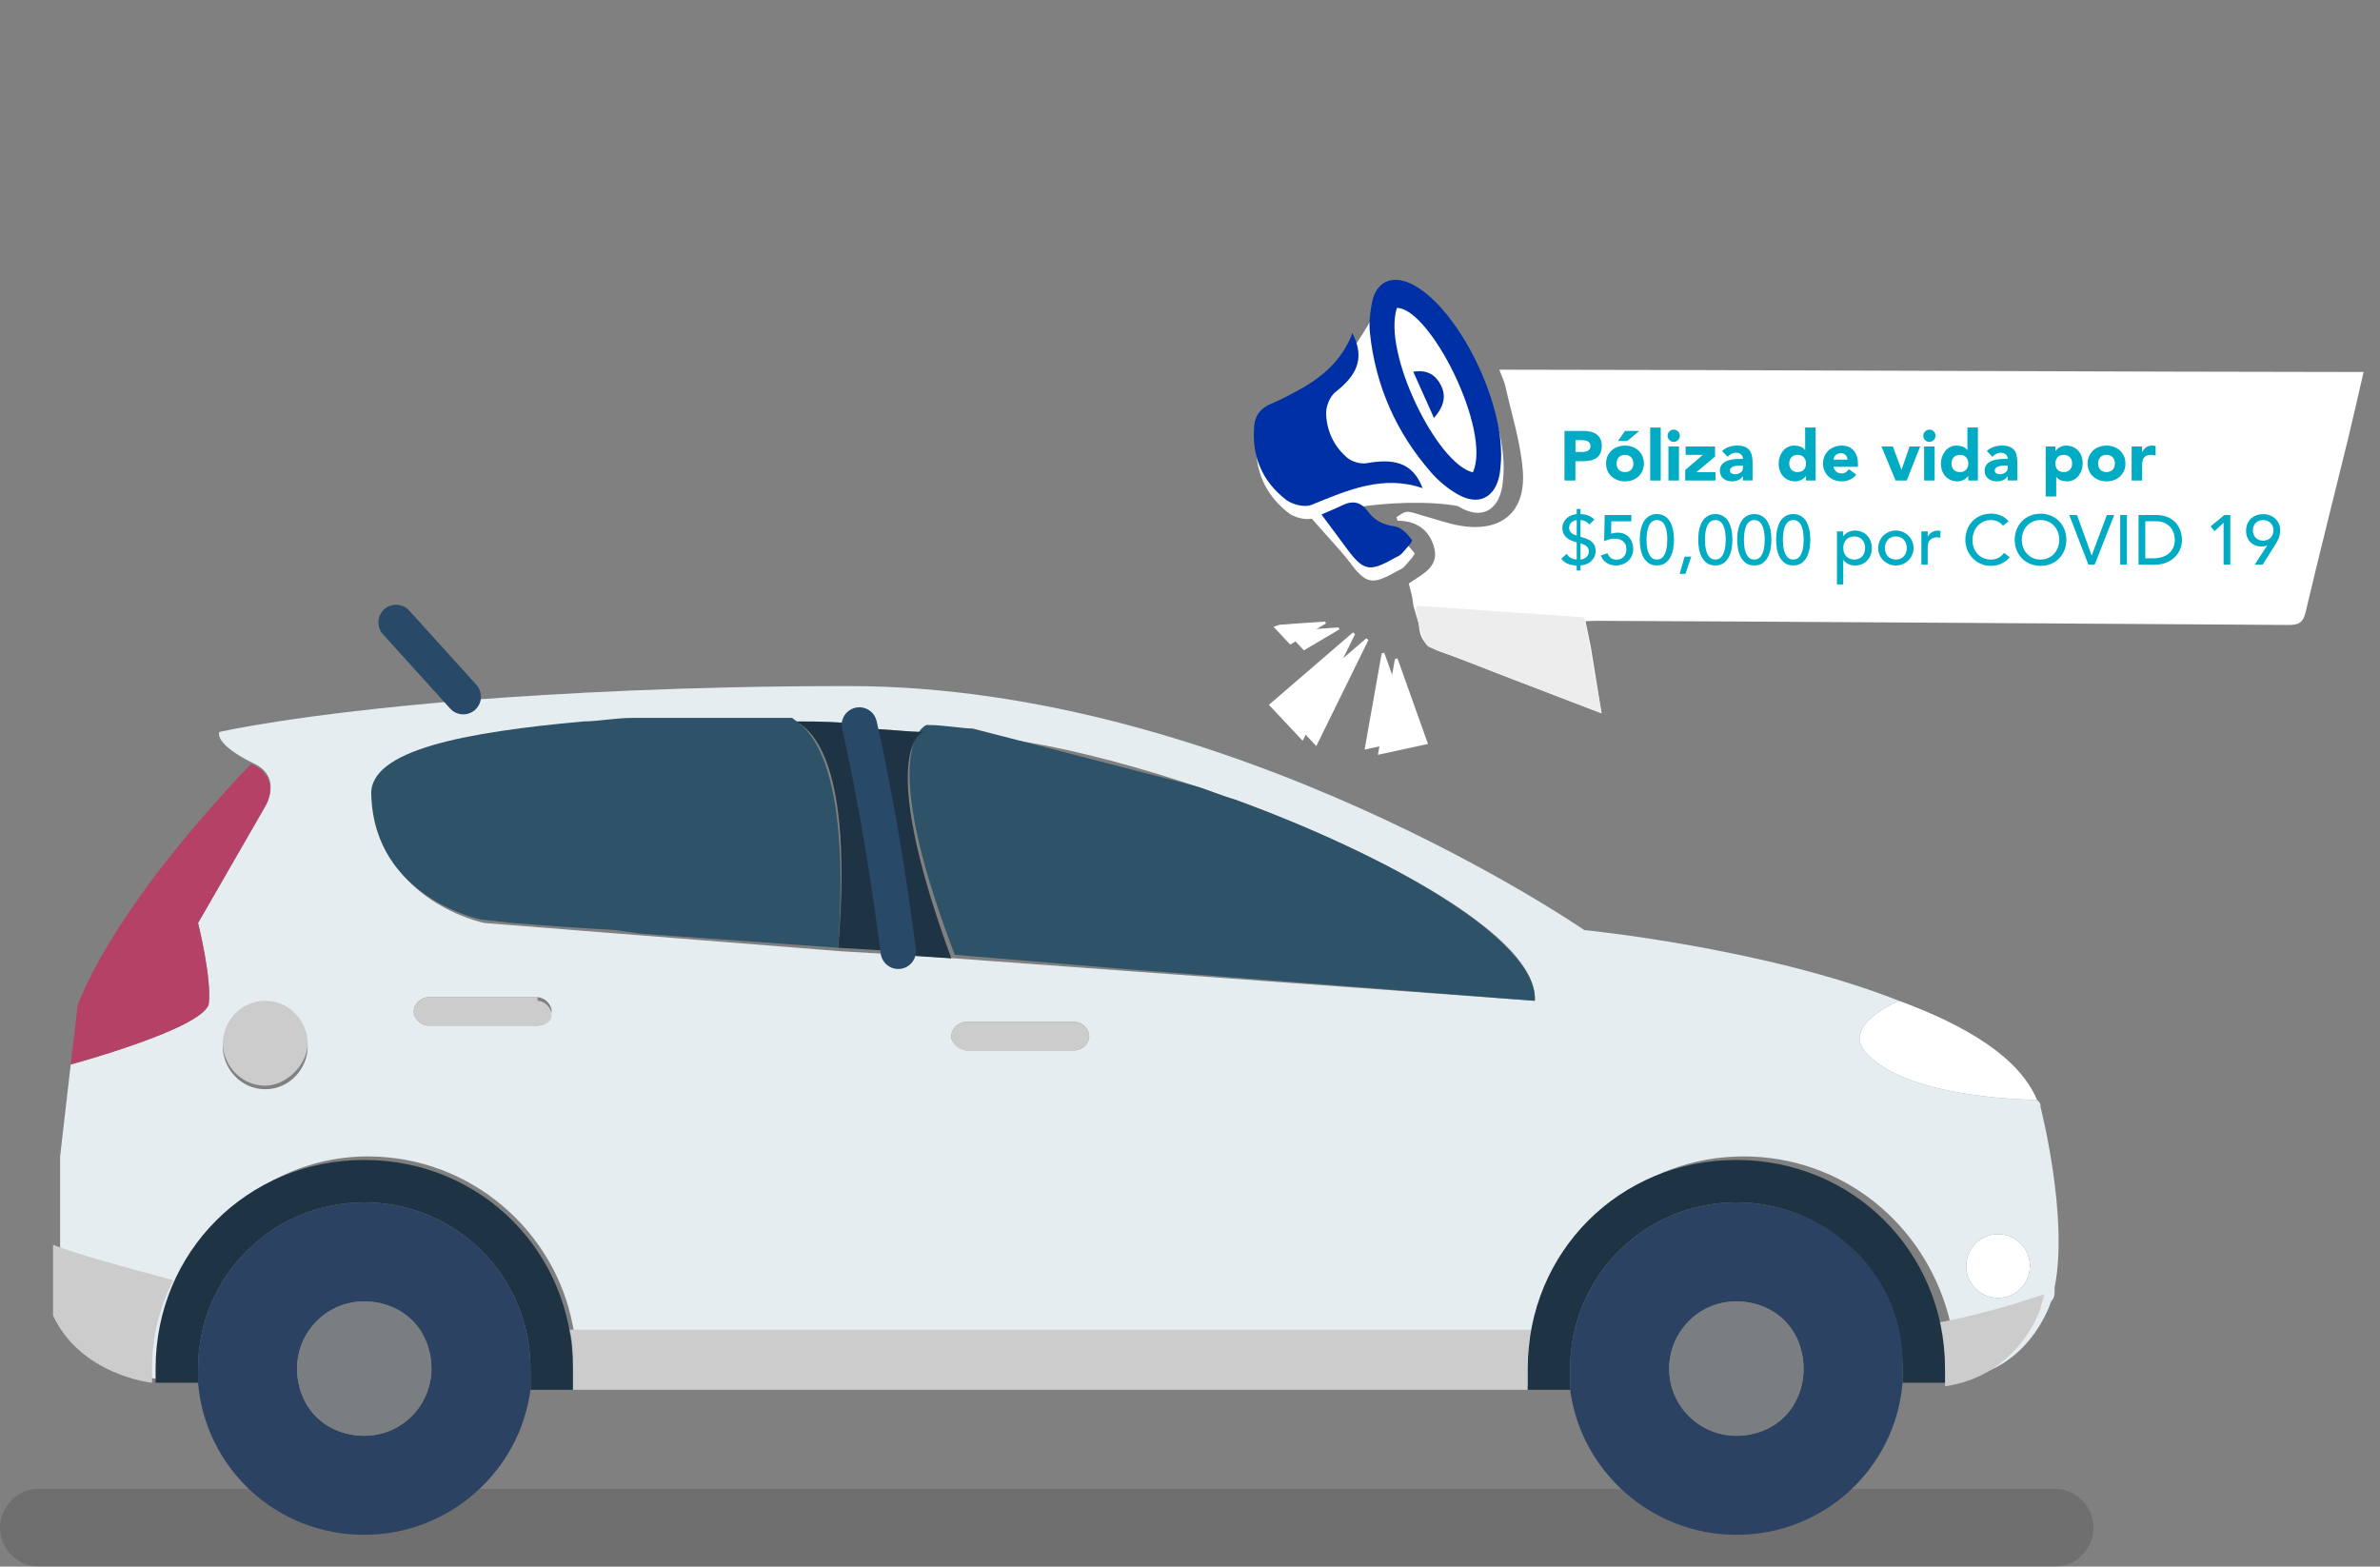 <?xml version="1.0" encoding="utf-8"?>
<!-- Generator: Adobe Illustrator 24.1.1, SVG Export Plug-In . SVG Version: 6.00 Build 0)  -->
<svg version="1.1" id="Capa_1" xmlns="http://www.w3.org/2000/svg" xmlns:xlink="http://www.w3.org/1999/xlink" x="0px" y="0px"
	 width="67.3px" height="44.3px" viewBox="0 0 67.3 44.3" style="enable-background:new 0 0 67.3 44.3;" xml:space="preserve">
<rect x="0" y="0" width="67.3" height="44.3" fill="#808080" stroke="none"/>
<style type="text/css">
	.st0{display:none;fill:url(#SVGID_1_);}
	.st1{opacity:0.13;fill:#020202;enable-background:new    ;}
	.st2{fill:#FFFFFF;}
	.st3{fill:#E5EDF0;}
	.st4{fill:#CCCCCC;}
	.st5{fill:#1E3444;}
	.st6{fill:#2C4263;}
	.st7{fill:#7A7E80;}
	.st8{fill:#2E5268;}
	.st9{fill:#B54266;}
	.st10{fill:none;}
	.st11{fill:none;stroke:#294968;stroke-linecap:round;stroke-linejoin:round;stroke-miterlimit:10;}
	.st12{display:none;}
	.st13{display:inline;}
	.st14{fill:#EDEDED;}
	.st15{fill:#00ABC3;}
	.st16{fill:#0030A6;}
</style>
<linearGradient id="SVGID_1_" gradientUnits="userSpaceOnUse" x1="37.797" y1="424.7" x2="61.297" y2="424.7" gradientTransform="matrix(1 0 0 1 0 -408)">
	<stop  offset="0" style="stop-color:#FF1C3D"/>
	<stop  offset="1" style="stop-color:#D41128"/>
</linearGradient>
<circle class="st0" cx="49.5" cy="16.7" r="11.8"/>
<g>
	<path class="st1" d="M58.1,44.3h-57c-0.6,0-1.1-0.5-1.1-1.1l0,0c0-0.6,0.5-1.1,1.1-1.1h57c0.6,0,1.1,0.5,1.1,1.1l0,0
		C59.2,43.8,58.7,44.3,58.1,44.3z"/>
	<g id="XMLID_6_">
		<g>
			<path class="st2" d="M56.5,34.9c0.5,0,0.9,0.4,0.9,0.9s-0.4,0.9-0.9,0.9s-0.9-0.4-0.9-0.9S56,34.9,56.5,34.9z"/>
			<path class="st3" d="M57.7,31.3c0-0.1,0-0.1-0.1-0.2c0,0-3.6,0-4.8-1.3c-0.8-0.8,0.9-1.5,0.9-1.5c-3.8-1.5-8.9-2-8.9-2
				s-10-6.9-20.8-6.9c-4.6,0-8.1,0.2-10.8,0.4c-4.9,0.4-7,0.9-7,0.9c-0.1,0.4,1,0.9,1,0.9C8,22,7.5,22.8,7.5,22.8l-1.9,3.3
				c0,0,0.4,1.6,0.3,2.3C5.7,29.1,2,30.1,2,30.1l-0.3,2.6v4.4C2.5,38.8,4.5,39,4.5,39c0-0.1,0-0.3,0-0.4c0-0.9,0.2-1.8,0.6-2.5
				c1-2,3-3.4,5.3-3.4c2.9,0,5.3,2.1,5.8,4.8c0.1,0.4,0.1,0.7,0.1,1.1c0,0.2,0,0.4,0,0.6h27.1c0-0.2,0-0.4,0-0.6
				c0-0.4,0-0.8,0.1-1.1c0.5-2.7,2.9-4.8,5.8-4.8c2.8,0,5.1,1.9,5.8,4.5c0.1,0.4,0.2,0.9,0.2,1.4c0,0.1,0,0.3,0,0.4
				c2.1-0.2,2.7-2.2,2.7-2.2c0.1-0.1,0.1-0.2,0.1-0.4C58.5,34.4,57.7,31.3,57.7,31.3z M7.5,30.8c-0.7,0-1.2-0.6-1.2-1.2
				s0.6-1.2,1.2-1.2c0.7,0,1.2,0.6,1.2,1.2S8.2,30.8,7.5,30.8z M15.2,29h-3.1c-0.2,0-0.4-0.2-0.4-0.4s0.2-0.4,0.4-0.4h3.1
				c0.2,0,0.4,0.2,0.4,0.4C15.5,28.9,15.4,29,15.2,29z M26.9,29.3c0-0.2,0.2-0.4,0.4-0.4h3.1c0.2,0,0.4,0.2,0.4,0.4
				c0,0.2-0.2,0.4-0.4,0.4h-3.1C27.1,29.6,26.9,29.5,26.9,29.3z M43.4,28.3L27,27.1L25.5,27l-1.7-0.1l-10.1-0.8c0,0-3-0.6-3.1-3.5
				c-0.1-2,6.8-2.3,11.9-2.1l0,0c0.6,0,1.3,0,1.8,0.1c0.7,0,1.3,0.1,1.9,0.1c0.5,0,1,0.1,1.3,0.1C32.5,21.1,43.6,25.5,43.4,28.3z
				 M56.5,34.9c0.5,0,0.9,0.4,0.9,0.9s-0.4,0.9-0.9,0.9s-0.9-0.4-0.9-0.9S56,34.9,56.5,34.9z"/>
			<path class="st4" d="M4.9,36.2c-0.4,0.8-0.6,1.6-0.6,2.5c0,0.1,0,0.3,0,0.4c0,0-2-0.2-2.8-1.9v-2C2.3,35.5,3.4,35.8,4.9,36.2z"/>
			<path class="st4" d="M43.3,37.6c-0.1,0.4-0.1,0.7-0.1,1.1c0,0.2,0,0.4,0,0.6h-27c0-0.2,0-0.4,0-0.6c0-0.4,0-0.8-0.1-1.1
				c0.4,0,0.9,0,1.3,0H43.3z"/>
			<path class="st4" d="M57.8,36.6c0,0.1-0.1,0.3-0.1,0.4c0,0-0.6,1.9-2.7,2.2c0-0.1,0-0.3,0-0.4c0-0.5-0.1-0.9-0.2-1.4
				C55.9,37.2,56.9,36.9,57.8,36.6z"/>
			<path class="st2" d="M57.6,31.1c0,0-3.6,0-4.8-1.3c-0.8-0.8,0.9-1.5,0.9-1.5C55.6,29,57.1,29.9,57.6,31.1z"/>
			<path class="st5" d="M55,38.7c0,0.1,0,0.3,0,0.4h-1.2l0,0c0-0.1,0-0.3,0-0.4c0-2.6-2.1-4.7-4.7-4.7s-4.7,2.1-4.7,4.7
				c0,0.2,0,0.4,0,0.6h-1.2c0-0.2,0-0.4,0-0.6c0-3.3,2.6-5.9,5.9-5.9S55,35.4,55,38.7z"/>
			<path class="st6" d="M49.1,34c-2.6,0-4.7,2.1-4.7,4.7c0,0.2,0,0.4,0,0.6c0.3,2.3,2.3,4.1,4.7,4.1c2.5,0,4.5-1.9,4.7-4.3
				c0-0.1,0-0.3,0-0.4C53.9,36.1,51.7,34,49.1,34z M49.1,40.6c-1,0-1.9-0.8-1.9-1.9c0-1,0.8-1.9,1.9-1.9s1.9,0.8,1.9,1.9
				S50.2,40.6,49.1,40.6z"/>
			<circle class="st7" cx="49.1" cy="38.7" r="1.9"/>
			<path class="st8" d="M33.7,22.2c0.4,0.1,0.8,0.3,1.2,0.4c4.4,1.6,8.6,4,8.5,5.7l-10.3-0.8l-1.3-0.1L27,27c-2.3-6-0.8-6.5-0.8-6.5
				c0.5,0,1,0.1,1.3,0.1"/>
			<path class="st4" d="M30.4,28.9c0.2,0,0.4,0.2,0.4,0.4c0,0.2-0.2,0.4-0.4,0.4h-3.1c-0.2,0-0.4-0.2-0.4-0.4c0-0.2,0.2-0.4,0.4-0.4
				H30.4z"/>
			<path class="st5" d="M26.9,27.1L25.4,27c-0.5-3.9-1.1-6.4-1.1-6.4c0.7,0,1.3,0.1,1.9,0.1C26.1,20.6,24.7,21.1,26.9,27.1z"/>
			<path class="st5" d="M25.4,26.9l-1.7-0.1c0.5-5.9-1.1-6.3-1.2-6.4c0.6,0,1.3,0,1.8,0.1C24.3,20.5,24.9,23,25.4,26.9z"/>
			<path class="st8" d="M23.7,26.8l-5.6-0.4l-0.7-0.1l-1.6-0.1l-1.3-0.1L13.6,26c0,0-3-0.6-3.1-3.5c-0.1-1.3,2.7-1.8,6-2.1
				c0.4,0,0.9-0.1,1.4-0.1s1.1,0,1.6,0c0.2,0,0.5,0,0.7,0c0.8,0,1.5,0,2.2,0l0,0C22.6,20.5,24.1,21,23.7,26.8z"/>
			<path class="st5" d="M16.2,38.7c0,0.2,0,0.4,0,0.6H15c0-0.2,0-0.4,0-0.6c0-2.6-2.1-4.7-4.7-4.7s-4.7,2.1-4.7,4.7
				c0,0.1,0,0.3,0,0.4l0,0H4.4c0-0.1,0-0.3,0-0.4c0-3.3,2.6-5.9,5.9-5.9S16.2,35.4,16.2,38.7z"/>
			<path class="st4" d="M15.2,28.3c0.2,0,0.4,0.2,0.4,0.4S15.4,29,15.2,29h-3.1c-0.2,0-0.4-0.2-0.4-0.4s0.2-0.4,0.4-0.4h3.1
				C15.2,28.2,15.2,28.3,15.2,28.3z"/>
			<path class="st6" d="M10.3,34c-2.6,0-4.7,2.1-4.7,4.7c0,0.1,0,0.3,0,0.4c0.2,2.4,2.2,4.3,4.7,4.3c2.4,0,4.4-1.8,4.7-4.1
				c0-0.2,0-0.4,0-0.6C15,36.1,12.9,34,10.3,34z M8.4,38.7c0-1,0.8-1.9,1.9-1.9s1.9,0.8,1.9,1.9c0,1-0.8,1.9-1.9,1.9
				C9.2,40.6,8.4,39.8,8.4,38.7z"/>
			<circle class="st7" cx="10.3" cy="38.7" r="1.9"/>
			<path class="st4" d="M7.5,28.3c0.7,0,1.2,0.6,1.2,1.2s-0.6,1.2-1.2,1.2c-0.7,0-1.2-0.6-1.2-1.2S6.8,28.3,7.5,28.3z"/>
			<path class="st9" d="M7.1,21.6C8,22,7.5,22.8,7.5,22.8l-1.9,3.3c0,0,0.4,1.6,0.3,2.3C5.7,29.1,2,30.1,2,30.1l0.2-1.7
				C2.2,28.5,2.9,26,7.1,21.6z"/>
		</g>
		<g>
			<g>
				<circle class="st10" cx="10.3" cy="38.7" r="1.9"/>
			</g>
			<circle class="st10" cx="49.1" cy="38.7" r="1.9"/>
			<path class="st11" d="M24.3,20.5c0,0,0.6,2.5,1.1,6.4"/>
			<line class="st11" x1="13.1" y1="19.7" x2="11.2" y2="17.6"/>
		</g>
	</g>
</g>
<g class="st12">
	<g class="st13">
		<g>
			<g>
				<path class="st2" d="M55.8,9.5l-1.3,1.3c-0.1,0-0.2-0.1-0.3-0.1l-4-1c-0.5-0.1-0.9,0-1.3,0.3l-7.2,7.2c-0.5,0.5-0.5,1.3,0,1.9
					l5,5c0.5,0.5,1.3,0.5,1.9,0l7.2-7.2c0.3-0.3,0.5-0.8,0.3-1.3l-1-4c0-0.1,0-0.2-0.1-0.3l1.3-1.3c0.2-0.1,0.2-0.4,0-0.6
					C56.2,9.4,56,9.4,55.8,9.5z M53.8,11.5l-1.1,1.1c-0.5-0.2-1.1-0.1-1.5,0.3c-0.3,0.3-0.4,0.6-0.4,0.9s0.1,0.7,0.4,0.9
					c0.5,0.5,1.3,0.5,1.9,0c0.4-0.5,0.5-1.1,0.3-1.5l1.1-1.1l0.9,3.8c0,0.1,0,0.1,0,0.1c0,0.1-0.1,0.3-0.1,0.3L48,23.6
					c-0.1,0.1-0.5,0.1-0.6,0l-5-5c-0.2-0.1-0.2-0.4,0-0.6l7.2-7.2c0.1-0.1,0.3-0.2,0.4-0.1L53.8,11.5z M52.4,13.4L52.4,13.4
					L52.4,13.4c0.1,0.1,0.1,0.2,0.1,0.3S52.4,14,52.4,14c-0.1,0.2-0.4,0.2-0.6,0c-0.2-0.1-0.2-0.4,0-0.6
					C52,13.4,52.3,13.4,52.4,13.4z"/>
			</g>
		</g>
		<g>
			<g>
				<path class="st2" d="M49.3,17.3c-0.5,0.5-0.5,1.3,0,1.9s1.3,0.5,1.9,0s0.5-1.3,0-1.9C50.7,16.8,49.8,16.8,49.3,17.3z M50.5,17.9
					c0.2,0.1,0.1,0.4,0,0.6s-0.4,0.2-0.6,0c-0.2-0.1-0.2-0.4,0-0.6S50.4,17.7,50.5,17.9z"/>
			</g>
		</g>
		<g>
			<g>
				<path class="st2" d="M44.9,16.6c-0.5,0.5-0.5,1.3,0,1.9s1.3,0.5,1.9,0s0.5-1.3,0-1.9S45.4,16.1,44.9,16.6z M46.2,17.3
					c0.2,0.1,0.2,0.4,0,0.6c-0.1,0.2-0.4,0.2-0.6,0c-0.2-0.1-0.2-0.4,0-0.6C45.7,17.1,46,17.1,46.2,17.3z"/>
			</g>
		</g>
		<g>
			<g>
				<path class="st2" d="M48,15l-0.6,5.6c0,0.1,0,0.1,0,0.1c0,0.3,0.2,0.5,0.4,0.5s0.5-0.1,0.5-0.4l0.6-5.6c0-0.2-0.1-0.5-0.4-0.5
					S48,14.8,48,15z"/>
			</g>
		</g>
	</g>
</g>
<path class="st2" d="M36.836,20.947c-0.354-0.377-0.676-0.72-0.955-1.017c0.797-0.686,1.587-1.366,2.376-2.046
	c0.02,0.016,0.04,0.032,0.06,0.048C37.832,18.922,37.345,19.911,36.836,20.947"/>
<path class="st2" d="M38.587,21.196c0.17-0.955,0.326-1.838,0.483-2.72c0.024-0.007,0.049-0.013,0.073-0.02
	c0.282,0.793,0.565,1.585,0.866,2.431C39.545,20.988,39.104,21.084,38.587,21.196"/>
<path class="st2" d="M37.495,17.629c-0.327,0.194-0.655,0.387-1.011,0.598c-0.157-0.167-0.304-0.324-0.472-0.502
	c0.096-0.031,0.145-0.057,0.196-0.061c0.421-0.032,0.842-0.06,1.263-0.089
	C37.479,17.593,37.487,17.611,37.495,17.629z"/>
<path class="st2" d="M42.396,10.454c0.068,0.183,0.139,0.324,0.173,0.473c0.176,0.793,0.431,1.582,0.492,2.384
	c0.088,1.171-0.608,1.745-1.754,1.557c-0.374-0.061-0.737-0.197-1.105-0.297c-0.139-0.038-0.281-0.101-0.419-0.098
	c-0.1,0.003-0.197,0.097-0.296,0.15c0.012,0.034,0.024,0.068,0.035,0.102c0.522-0.001,0.885,0.255,1.024,0.727
	c0.173,0.588-0.34,0.786-0.709,1.048c0.042,0.184,0.101,0.348,0.115,0.516c0.008,0.095,0.027,0.178,0.057,0.25
	l-0,0c0.042,0.184,0.106,0.3,0.12,0.468c0.033,0.399,0.262,0.581,0.625,0.703
	c0.637,0.215,1.257,0.478,1.885,0.719c0.868,0.333,1.736,0.664,2.65,1.014c-0.107-0.659-0.205-1.26-0.307-1.886
	l-0.148-0.719l-0,0c0.14-0.005,0.226-0.01,0.311-0.01c4.182,0.015,15.392,0.091,19.575,0.117
	c0.291,0.002,0.408-0.073,0.477-0.366c0.385-1.631,0.797-3.255,1.196-4.883c0.149-0.61,0.285-1.222,0.443-1.904
	C61.004,10.518,48.207,10.455,42.396,10.454z"/>
<path class="st14" d="M40.053,17.128l4.73,0.328l0.468,2.652l-4.776-1.862c-0.083-0.032-0.145-0.105-0.167-0.194
	L40.204,17.78L40.053,17.128L40.053,17.128z"/>
<g>
	<path class="st15" d="M44.24,12.185h0.521c0.073,0,0.141,0.007,0.206,0.02c0.065,0.013,0.121,0.036,0.169,0.068
		c0.048,0.032,0.086,0.076,0.115,0.131c0.028,0.055,0.043,0.124,0.043,0.207c0,0.082-0.013,0.151-0.04,0.206
		c-0.026,0.055-0.063,0.1-0.109,0.133c-0.046,0.033-0.101,0.056-0.165,0.07
		c-0.063,0.014-0.132,0.021-0.206,0.021h-0.226v0.547h-0.309C44.24,13.588,44.24,12.185,44.24,12.185z
		 M44.55,12.779h0.206c0.028,0,0.054-0.003,0.08-0.008c0.026-0.005,0.049-0.014,0.069-0.027
		c0.021-0.013,0.037-0.03,0.05-0.051c0.013-0.022,0.019-0.049,0.019-0.082c0-0.036-0.008-0.064-0.025-0.086
		c-0.017-0.022-0.038-0.039-0.063-0.051c-0.026-0.012-0.054-0.019-0.086-0.023
		c-0.032-0.003-0.062-0.005-0.091-0.005h-0.159C44.55,12.447,44.55,12.779,44.55,12.779z"/>
	<path class="st15" d="M45.415,13.106c0-0.076,0.014-0.146,0.042-0.208c0.028-0.062,0.066-0.115,0.114-0.16
		c0.048-0.044,0.105-0.078,0.17-0.102c0.065-0.024,0.135-0.036,0.209-0.036c0.074,0,0.144,0.012,0.209,0.036
		c0.065,0.024,0.122,0.058,0.17,0.102c0.048,0.044,0.086,0.098,0.114,0.16c0.028,0.062,0.042,0.132,0.042,0.208
		c0,0.077-0.014,0.146-0.042,0.208c-0.028,0.062-0.066,0.115-0.114,0.16c-0.048,0.044-0.105,0.078-0.17,0.102
		c-0.065,0.024-0.135,0.036-0.209,0.036c-0.074,0-0.144-0.012-0.209-0.036c-0.065-0.024-0.122-0.058-0.17-0.102
		c-0.048-0.044-0.086-0.097-0.114-0.16C45.429,13.252,45.415,13.183,45.415,13.106z M45.713,13.106
		c0,0.073,0.021,0.132,0.062,0.176c0.042,0.045,0.1,0.067,0.175,0.067s0.134-0.022,0.175-0.067
		c0.042-0.045,0.062-0.104,0.062-0.176c0-0.073-0.021-0.131-0.062-0.176c-0.042-0.045-0.1-0.067-0.175-0.067
		s-0.134,0.022-0.175,0.067C45.733,12.975,45.713,13.034,45.713,13.106z M45.952,12.185h0.404l-0.343,0.285h-0.262
		L45.952,12.185z"/>
	<path class="st15" d="M46.664,12.09h0.297v1.498h-0.297V12.09z"/>
	<path class="st15" d="M47.155,12.322c0-0.048,0.017-0.088,0.051-0.122c0.034-0.034,0.074-0.051,0.122-0.051
		c0.048,0,0.088,0.017,0.122,0.051c0.034,0.034,0.051,0.074,0.051,0.122c0,0.048-0.017,0.088-0.051,0.122
		c-0.034,0.034-0.074,0.051-0.122,0.051c-0.048,0-0.088-0.017-0.122-0.051
		C47.172,12.41,47.155,12.369,47.155,12.322z M47.179,12.625h0.297v0.963h-0.297V12.625z"/>
	<path class="st15" d="M47.653,13.291l0.499-0.428h-0.487v-0.238h0.832v0.285l-0.523,0.44h0.535v0.238h-0.856V13.291z"
		/>
	<path class="st15" d="M49.285,13.467h-0.004c-0.033,0.052-0.077,0.088-0.132,0.111
		c-0.055,0.022-0.113,0.034-0.173,0.034c-0.045,0-0.088-0.006-0.13-0.019c-0.042-0.013-0.078-0.031-0.11-0.057
		c-0.032-0.025-0.057-0.056-0.075-0.093c-0.018-0.037-0.028-0.08-0.028-0.129c0-0.056,0.01-0.102,0.031-0.141
		c0.021-0.038,0.048-0.07,0.083-0.095c0.035-0.025,0.075-0.045,0.12-0.058c0.045-0.014,0.091-0.024,0.14-0.031
		c0.048-0.007,0.096-0.011,0.145-0.012s0.093-0.002,0.134-0.002c0-0.053-0.019-0.095-0.057-0.126
		c-0.038-0.031-0.082-0.047-0.134-0.047c-0.049,0-0.093,0.01-0.134,0.031c-0.04,0.021-0.076,0.049-0.108,0.084
		l-0.159-0.163c0.056-0.051,0.12-0.09,0.194-0.116c0.074-0.026,0.151-0.039,0.23-0.039
		c0.087,0,0.159,0.011,0.215,0.033c0.056,0.022,0.101,0.054,0.135,0.096c0.034,0.042,0.057,0.094,0.07,0.156
		c0.013,0.061,0.02,0.132,0.02,0.213v0.489h-0.274L49.285,13.467L49.285,13.467z M49.212,13.166
		c-0.022,0-0.051,0.001-0.084,0.003c-0.034,0.002-0.066,0.008-0.097,0.017c-0.031,0.009-0.057,0.023-0.079,0.042
		c-0.022,0.018-0.033,0.044-0.033,0.077c0,0.036,0.015,0.062,0.046,0.079c0.03,0.017,0.062,0.026,0.095,0.026
		c0.029,0,0.057-0.004,0.084-0.012c0.027-0.008,0.051-0.019,0.072-0.034c0.021-0.015,0.038-0.033,0.051-0.056
		c0.013-0.022,0.019-0.049,0.019-0.079v-0.063C49.285,13.166,49.212,13.166,49.212,13.166z"/>
	<path class="st15" d="M51.342,13.588h-0.274v-0.127h-0.004c-0.012,0.017-0.028,0.035-0.047,0.052
		c-0.019,0.018-0.042,0.034-0.067,0.049c-0.026,0.015-0.054,0.026-0.085,0.036
		c-0.031,0.009-0.063,0.014-0.096,0.014c-0.071,0-0.136-0.012-0.194-0.037c-0.058-0.025-0.108-0.059-0.149-0.103
		c-0.042-0.044-0.074-0.097-0.096-0.158c-0.022-0.061-0.034-0.128-0.034-0.2c0-0.067,0.01-0.132,0.031-0.193
		c0.02-0.061,0.05-0.116,0.087-0.164c0.038-0.048,0.084-0.086,0.138-0.114c0.054-0.028,0.116-0.043,0.184-0.043
		c0.062,0,0.12,0.01,0.173,0.029c0.053,0.019,0.097,0.052,0.132,0.098h0.004v-0.638h0.297V13.588L51.342,13.588z
		 M51.069,13.106c0-0.073-0.021-0.131-0.062-0.176c-0.042-0.045-0.1-0.067-0.175-0.067
		c-0.075,0-0.134,0.022-0.175,0.067c-0.042,0.045-0.062,0.104-0.062,0.176c0,0.073,0.021,0.132,0.062,0.176
		c0.042,0.045,0.1,0.067,0.175,0.067c0.075,0,0.134-0.022,0.175-0.067
		C51.048,13.238,51.069,13.179,51.069,13.106z"/>
	<path class="st15" d="M52.491,13.421c-0.048,0.061-0.108,0.108-0.18,0.141c-0.073,0.033-0.148,0.05-0.226,0.05
		c-0.074,0-0.144-0.012-0.209-0.036c-0.065-0.024-0.122-0.058-0.17-0.102c-0.048-0.044-0.086-0.097-0.114-0.16
		c-0.028-0.062-0.042-0.131-0.042-0.208c0-0.076,0.014-0.146,0.042-0.208c0.028-0.062,0.066-0.115,0.114-0.16
		c0.048-0.044,0.105-0.078,0.17-0.102c0.065-0.024,0.135-0.036,0.209-0.036c0.069,0,0.131,0.012,0.187,0.036
		c0.056,0.024,0.104,0.058,0.143,0.102c0.039,0.044,0.069,0.098,0.09,0.16c0.021,0.062,0.032,0.132,0.032,0.208
		v0.093h-0.69c0.012,0.057,0.038,0.102,0.077,0.136c0.04,0.034,0.089,0.051,0.147,0.051
		c0.049,0,0.09-0.011,0.124-0.033c0.034-0.022,0.063-0.05,0.088-0.084L52.491,13.421z M52.24,12.997
		c0.001-0.05-0.015-0.093-0.05-0.129c-0.034-0.036-0.079-0.053-0.133-0.053c-0.033,0-0.062,0.005-0.087,0.016
		c-0.025,0.011-0.046,0.024-0.064,0.041c-0.018,0.017-0.032,0.036-0.042,0.057
		c-0.01,0.022-0.016,0.045-0.017,0.068C51.847,12.997,52.24,12.997,52.24,12.997z"/>
	<path class="st15" d="M53.203,12.625h0.321l0.244,0.654h0.004l0.226-0.654h0.299l-0.38,0.963h-0.315L53.203,12.625z"/>
	<path class="st15" d="M54.386,12.322c0-0.048,0.017-0.088,0.051-0.122c0.034-0.034,0.074-0.051,0.122-0.051
		c0.048,0,0.088,0.017,0.122,0.051c0.034,0.034,0.051,0.074,0.051,0.122c0,0.048-0.017,0.088-0.051,0.122
		c-0.034,0.034-0.074,0.051-0.122,0.051c-0.048,0-0.088-0.017-0.122-0.051
		C54.402,12.41,54.386,12.369,54.386,12.322z M54.409,12.625h0.297v0.963h-0.297V12.625z"/>
	<path class="st15" d="M55.931,13.588h-0.274v-0.127h-0.004c-0.012,0.017-0.027,0.035-0.047,0.052
		c-0.019,0.018-0.042,0.034-0.067,0.049c-0.026,0.015-0.054,0.026-0.085,0.036
		c-0.031,0.009-0.063,0.014-0.096,0.014c-0.071,0-0.136-0.012-0.194-0.037c-0.058-0.025-0.108-0.059-0.15-0.103
		c-0.042-0.044-0.074-0.097-0.096-0.158c-0.022-0.061-0.034-0.128-0.034-0.2c0-0.067,0.01-0.132,0.031-0.193
		c0.02-0.061,0.05-0.116,0.087-0.164c0.038-0.048,0.084-0.086,0.138-0.114c0.054-0.028,0.116-0.043,0.184-0.043
		c0.062,0,0.12,0.01,0.173,0.029c0.054,0.019,0.098,0.052,0.132,0.098h0.004v-0.638h0.297V13.588z
		 M55.658,13.106c0-0.073-0.021-0.131-0.062-0.176c-0.042-0.045-0.1-0.067-0.175-0.067
		c-0.075,0-0.134,0.022-0.175,0.067c-0.042,0.045-0.062,0.104-0.062,0.176c0,0.073,0.021,0.132,0.062,0.176
		c0.042,0.045,0.1,0.067,0.175,0.067s0.134-0.022,0.175-0.067C55.637,13.238,55.658,13.179,55.658,13.106z"/>
	<path class="st15" d="M56.773,13.467h-0.004c-0.033,0.052-0.077,0.088-0.132,0.111
		c-0.055,0.022-0.113,0.034-0.173,0.034c-0.045,0-0.088-0.006-0.13-0.019c-0.042-0.013-0.078-0.031-0.11-0.057
		c-0.032-0.025-0.057-0.056-0.075-0.093c-0.019-0.037-0.028-0.08-0.028-0.129c0-0.056,0.01-0.102,0.031-0.141
		c0.02-0.038,0.048-0.07,0.083-0.095c0.035-0.025,0.075-0.045,0.12-0.058c0.045-0.014,0.091-0.024,0.14-0.031
		c0.048-0.007,0.096-0.011,0.145-0.012c0.048-0.001,0.093-0.002,0.134-0.002c0-0.053-0.019-0.095-0.057-0.126
		c-0.038-0.031-0.082-0.047-0.134-0.047c-0.049,0-0.093,0.01-0.134,0.031c-0.04,0.021-0.076,0.049-0.108,0.084
		l-0.159-0.163c0.056-0.051,0.12-0.09,0.194-0.116c0.074-0.026,0.15-0.039,0.23-0.039
		c0.087,0,0.159,0.011,0.215,0.033c0.056,0.022,0.101,0.054,0.135,0.096c0.034,0.042,0.057,0.094,0.07,0.156
		c0.013,0.061,0.02,0.132,0.02,0.213v0.489h-0.273V13.467z M56.7,13.166c-0.022,0-0.051,0.001-0.084,0.003
		c-0.034,0.002-0.066,0.008-0.097,0.017c-0.031,0.009-0.057,0.023-0.079,0.042
		c-0.022,0.018-0.033,0.044-0.033,0.077c0,0.036,0.015,0.062,0.045,0.079c0.03,0.017,0.062,0.026,0.095,0.026
		c0.029,0,0.057-0.004,0.084-0.012c0.027-0.008,0.051-0.019,0.072-0.034c0.021-0.015,0.038-0.033,0.051-0.056
		c0.013-0.022,0.019-0.049,0.019-0.079v-0.063C56.773,13.166,56.7,13.166,56.7,13.166z"/>
	<path class="st15" d="M57.847,12.625h0.274v0.127h0.004c0.012-0.017,0.027-0.035,0.047-0.053
		c0.019-0.018,0.042-0.034,0.067-0.049c0.026-0.015,0.054-0.026,0.084-0.036c0.03-0.009,0.063-0.014,0.097-0.014
		c0.071,0,0.136,0.012,0.194,0.037c0.058,0.025,0.108,0.059,0.149,0.103c0.042,0.044,0.074,0.097,0.096,0.158
		c0.022,0.061,0.034,0.128,0.034,0.2c0,0.067-0.01,0.132-0.031,0.193c-0.02,0.061-0.05,0.116-0.087,0.164
		c-0.038,0.048-0.084,0.086-0.138,0.114c-0.054,0.028-0.116,0.043-0.184,0.043c-0.062,0-0.12-0.01-0.173-0.029
		s-0.098-0.052-0.132-0.098h-0.004v0.555h-0.297L57.847,12.625L57.847,12.625z M58.12,13.106
		c0,0.073,0.021,0.132,0.062,0.176c0.042,0.045,0.1,0.067,0.175,0.067c0.075,0,0.134-0.022,0.175-0.067
		c0.042-0.045,0.062-0.104,0.062-0.176c0-0.073-0.021-0.131-0.062-0.176c-0.042-0.045-0.1-0.067-0.175-0.067
		c-0.075,0-0.134,0.022-0.175,0.067C58.141,12.975,58.12,13.034,58.12,13.106z"/>
	<path class="st15" d="M59.032,13.106c0-0.076,0.014-0.146,0.042-0.208c0.028-0.062,0.066-0.115,0.114-0.16
		c0.048-0.044,0.105-0.078,0.17-0.102c0.065-0.024,0.135-0.036,0.209-0.036c0.074,0,0.144,0.012,0.209,0.036
		c0.065,0.024,0.122,0.058,0.17,0.102c0.048,0.044,0.086,0.098,0.114,0.16c0.028,0.062,0.042,0.132,0.042,0.208
		c0,0.077-0.014,0.146-0.042,0.208c-0.028,0.062-0.066,0.115-0.114,0.16c-0.048,0.044-0.105,0.078-0.17,0.102
		c-0.065,0.024-0.135,0.036-0.209,0.036c-0.074,0-0.144-0.012-0.209-0.036c-0.065-0.024-0.122-0.058-0.17-0.102
		c-0.048-0.044-0.086-0.097-0.114-0.16C59.046,13.252,59.032,13.183,59.032,13.106z M59.329,13.106
		c0,0.073,0.021,0.132,0.062,0.176c0.042,0.045,0.1,0.067,0.175,0.067c0.075,0,0.134-0.022,0.175-0.067
		c0.042-0.045,0.062-0.104,0.062-0.176c0-0.073-0.021-0.131-0.062-0.176c-0.042-0.045-0.1-0.067-0.175-0.067
		c-0.075,0-0.134,0.022-0.175,0.067C59.35,12.975,59.329,13.034,59.329,13.106z"/>
	<path class="st15" d="M60.276,12.625h0.297v0.155h0.004c0.032-0.059,0.069-0.104,0.113-0.134
		c0.044-0.03,0.099-0.045,0.165-0.045c0.017,0,0.034,0.001,0.051,0.002c0.017,0.001,0.033,0.004,0.048,0.008v0.272
		c-0.021-0.007-0.042-0.011-0.062-0.015c-0.021-0.003-0.042-0.005-0.064-0.005c-0.057,0-0.102,0.008-0.135,0.024
		c-0.033,0.016-0.058,0.038-0.076,0.066c-0.018,0.028-0.029,0.062-0.035,0.102s-0.008,0.083-0.008,0.131v0.402
		h-0.297V12.625z"/>
	<path class="st15" d="M44.692,14.539c0.073,0,0.144,0.012,0.213,0.037c0.069,0.025,0.129,0.063,0.179,0.116
		l-0.143,0.139c-0.03-0.038-0.067-0.068-0.11-0.09c-0.043-0.022-0.089-0.033-0.14-0.035v0.468l-0.004,0.002
		c0.057,0.016,0.111,0.033,0.164,0.052c0.052,0.019,0.098,0.044,0.138,0.073s0.071,0.067,0.095,0.112
		c0.024,0.045,0.036,0.101,0.036,0.168c0,0.061-0.012,0.116-0.035,0.164c-0.023,0.049-0.054,0.091-0.093,0.126
		c-0.039,0.035-0.085,0.062-0.137,0.082c-0.052,0.02-0.107,0.032-0.164,0.036v0.143h-0.107v-0.143
		c-0.087,0-0.168-0.014-0.243-0.043c-0.075-0.028-0.139-0.078-0.193-0.148l0.153-0.137
		c0.03,0.05,0.071,0.089,0.123,0.116c0.051,0.027,0.105,0.042,0.161,0.045v-0.487
		c-0.054-0.013-0.105-0.03-0.154-0.051c-0.048-0.02-0.091-0.046-0.129-0.078c-0.038-0.032-0.067-0.07-0.089-0.115
		c-0.022-0.045-0.033-0.099-0.033-0.163c0-0.057,0.011-0.108,0.034-0.154c0.022-0.046,0.052-0.085,0.089-0.119
		c0.037-0.034,0.08-0.061,0.129-0.081c0.049-0.021,0.1-0.033,0.153-0.037v-0.143h0.107
		C44.692,14.396,44.692,14.539,44.692,14.539z M44.585,14.705c-0.063,0.011-0.115,0.035-0.155,0.072
		c-0.04,0.038-0.059,0.088-0.059,0.152c0,0.032,0.006,0.059,0.018,0.082c0.012,0.023,0.028,0.043,0.048,0.06
		c0.02,0.017,0.043,0.032,0.068,0.044c0.026,0.012,0.052,0.022,0.08,0.03V14.705z M44.692,15.823
		c0.033-0.004,0.064-0.012,0.092-0.024c0.028-0.012,0.053-0.028,0.075-0.048c0.022-0.02,0.039-0.043,0.051-0.07
		c0.013-0.027,0.019-0.058,0.019-0.092c0-0.034-0.007-0.064-0.021-0.088c-0.014-0.025-0.032-0.045-0.053-0.062
		c-0.022-0.017-0.047-0.032-0.076-0.044c-0.029-0.012-0.058-0.022-0.087-0.032V15.823z"/>
	<path class="st15" d="M46.133,14.741H45.564l-0.006,0.351c0.009-0.004,0.022-0.008,0.04-0.012
		c0.017-0.004,0.035-0.007,0.053-0.01c0.018-0.003,0.035-0.005,0.052-0.006c0.017-0.001,0.032-0.002,0.044-0.002
		c0.066,0,0.126,0.011,0.179,0.034c0.053,0.022,0.099,0.054,0.138,0.095c0.038,0.041,0.068,0.09,0.088,0.147
		c0.02,0.057,0.031,0.12,0.031,0.188c0,0.07-0.013,0.133-0.039,0.19c-0.026,0.057-0.061,0.106-0.106,0.147
		c-0.045,0.041-0.097,0.072-0.157,0.094c-0.059,0.022-0.123,0.033-0.192,0.033c-0.095,0-0.181-0.024-0.258-0.073
		c-0.077-0.049-0.131-0.119-0.165-0.21l0.19-0.065c0.025,0.065,0.059,0.111,0.101,0.14
		c0.042,0.029,0.095,0.043,0.159,0.043c0.037,0,0.073-0.007,0.106-0.02c0.034-0.013,0.063-0.032,0.087-0.057
		c0.025-0.024,0.044-0.054,0.059-0.09c0.015-0.036,0.022-0.076,0.022-0.121c0-0.103-0.031-0.18-0.094-0.231
		c-0.063-0.051-0.144-0.076-0.245-0.076c-0.036,0-0.081,0.006-0.136,0.019c-0.055,0.013-0.106,0.031-0.154,0.054
		l0.016-0.739h0.753V14.741L46.133,14.741z"/>
	<path class="st15" d="M46.368,15.264c0-0.052,0.003-0.105,0.008-0.161c0.005-0.056,0.015-0.11,0.029-0.164
		c0.014-0.053,0.032-0.105,0.056-0.154c0.023-0.049,0.053-0.091,0.089-0.128c0.036-0.036,0.079-0.065,0.129-0.087
		c0.05-0.022,0.107-0.033,0.173-0.033c0.066,0,0.124,0.011,0.173,0.033c0.05,0.022,0.092,0.051,0.129,0.087
		c0.036,0.036,0.066,0.079,0.089,0.128c0.023,0.049,0.042,0.1,0.056,0.154c0.014,0.053,0.024,0.108,0.029,0.164
		c0.005,0.056,0.008,0.109,0.008,0.161c0,0.074-0.007,0.153-0.02,0.238c-0.013,0.085-0.038,0.163-0.073,0.236
		c-0.036,0.073-0.085,0.133-0.148,0.18c-0.063,0.048-0.144,0.071-0.243,0.071s-0.18-0.024-0.243-0.071
		c-0.063-0.048-0.112-0.108-0.148-0.18c-0.036-0.073-0.06-0.151-0.073-0.236
		C46.375,15.418,46.368,15.338,46.368,15.264z M46.559,15.264c0,0.046,0.003,0.101,0.009,0.164
		c0.006,0.064,0.019,0.124,0.039,0.183c0.02,0.059,0.049,0.109,0.088,0.15c0.039,0.041,0.091,0.061,0.158,0.061
		c0.066,0,0.119-0.021,0.158-0.061c0.039-0.041,0.068-0.091,0.088-0.15c0.02-0.059,0.033-0.12,0.039-0.183
		c0.006-0.063,0.009-0.118,0.009-0.164c0-0.032-0.001-0.068-0.003-0.108c-0.002-0.04-0.007-0.081-0.014-0.123
		c-0.007-0.042-0.018-0.082-0.031-0.121c-0.013-0.039-0.031-0.074-0.052-0.105s-0.049-0.056-0.08-0.074
		c-0.032-0.018-0.069-0.028-0.113-0.028c-0.044,0-0.081,0.009-0.113,0.028c-0.032,0.018-0.058,0.043-0.08,0.074
		s-0.039,0.066-0.052,0.105c-0.013,0.039-0.024,0.079-0.031,0.121c-0.007,0.042-0.012,0.083-0.014,0.123
		C46.56,15.197,46.559,15.233,46.559,15.264z"/>
	<path class="st15" d="M47.66,16.227H47.498l0.137-0.487h0.19L47.66,16.227z"/>
	<path class="st15" d="M48.021,15.264c0-0.052,0.003-0.105,0.008-0.161c0.005-0.056,0.015-0.11,0.029-0.164
		c0.014-0.053,0.032-0.105,0.056-0.154c0.023-0.049,0.053-0.091,0.089-0.128c0.036-0.036,0.079-0.065,0.129-0.087
		c0.05-0.022,0.107-0.033,0.173-0.033c0.066,0,0.124,0.011,0.173,0.033c0.05,0.022,0.092,0.051,0.129,0.087
		c0.036,0.036,0.066,0.079,0.089,0.128c0.023,0.049,0.042,0.1,0.055,0.154c0.014,0.053,0.024,0.108,0.029,0.164
		c0.005,0.056,0.008,0.109,0.008,0.161c0,0.074-0.007,0.153-0.02,0.238c-0.013,0.085-0.038,0.163-0.073,0.236
		c-0.036,0.073-0.085,0.133-0.148,0.18c-0.063,0.048-0.144,0.071-0.243,0.071c-0.099,0-0.18-0.024-0.243-0.071
		c-0.063-0.048-0.112-0.108-0.148-0.18c-0.036-0.073-0.06-0.151-0.073-0.236S48.021,15.338,48.021,15.264z
		 M48.211,15.264c0,0.046,0.003,0.101,0.009,0.164c0.006,0.064,0.019,0.124,0.039,0.183
		c0.02,0.059,0.049,0.109,0.088,0.15c0.039,0.041,0.091,0.061,0.158,0.061c0.066,0,0.118-0.021,0.158-0.061
		c0.039-0.041,0.068-0.091,0.088-0.15c0.02-0.059,0.033-0.12,0.039-0.183c0.006-0.063,0.009-0.118,0.009-0.164
		c0-0.032-0.001-0.068-0.003-0.108c-0.002-0.04-0.007-0.081-0.014-0.123c-0.007-0.042-0.018-0.082-0.031-0.121
		c-0.013-0.039-0.031-0.074-0.052-0.105c-0.022-0.031-0.049-0.056-0.08-0.074c-0.032-0.018-0.069-0.028-0.113-0.028
		c-0.044,0-0.081,0.009-0.113,0.028c-0.032,0.018-0.058,0.043-0.08,0.074c-0.022,0.031-0.039,0.066-0.053,0.105
		c-0.013,0.039-0.024,0.079-0.031,0.121c-0.007,0.042-0.012,0.083-0.014,0.123
		C48.212,15.197,48.211,15.233,48.211,15.264z"/>
	<path class="st15" d="M49.123,15.264c0-0.052,0.003-0.105,0.008-0.161c0.005-0.056,0.015-0.11,0.029-0.164
		c0.014-0.053,0.032-0.105,0.056-0.154c0.023-0.049,0.053-0.091,0.089-0.128c0.036-0.036,0.079-0.065,0.129-0.087
		c0.05-0.022,0.107-0.033,0.173-0.033c0.066,0,0.124,0.011,0.173,0.033c0.05,0.022,0.092,0.051,0.129,0.087
		c0.036,0.036,0.066,0.079,0.089,0.128c0.023,0.049,0.042,0.1,0.056,0.154c0.014,0.053,0.024,0.108,0.029,0.164
		c0.005,0.056,0.008,0.109,0.008,0.161c0,0.074-0.007,0.153-0.02,0.238c-0.013,0.085-0.038,0.163-0.073,0.236
		c-0.036,0.073-0.085,0.133-0.148,0.18c-0.063,0.048-0.144,0.071-0.243,0.071s-0.18-0.024-0.243-0.071
		c-0.063-0.048-0.112-0.108-0.148-0.18c-0.036-0.073-0.06-0.151-0.073-0.236
		C49.129,15.418,49.123,15.338,49.123,15.264z M49.313,15.264c0,0.046,0.003,0.101,0.009,0.164
		c0.006,0.064,0.019,0.124,0.039,0.183c0.02,0.059,0.049,0.109,0.088,0.15c0.039,0.041,0.091,0.061,0.158,0.061
		c0.066,0,0.119-0.021,0.158-0.061s0.068-0.091,0.088-0.15c0.02-0.059,0.033-0.12,0.039-0.183
		c0.006-0.063,0.009-0.118,0.009-0.164c0-0.032-0.001-0.068-0.003-0.108c-0.002-0.04-0.007-0.081-0.014-0.123
		c-0.007-0.042-0.018-0.082-0.031-0.121c-0.013-0.039-0.031-0.074-0.052-0.105c-0.022-0.031-0.049-0.056-0.08-0.074
		c-0.032-0.018-0.069-0.028-0.113-0.028c-0.044,0-0.081,0.009-0.113,0.028c-0.032,0.018-0.058,0.043-0.08,0.074
		s-0.039,0.066-0.052,0.105c-0.013,0.039-0.024,0.079-0.031,0.121c-0.007,0.042-0.012,0.083-0.014,0.123
		C49.314,15.197,49.313,15.233,49.313,15.264z"/>
	<path class="st15" d="M50.224,15.264c0-0.052,0.003-0.105,0.008-0.161c0.005-0.056,0.015-0.11,0.029-0.164
		c0.014-0.053,0.032-0.105,0.056-0.154c0.023-0.049,0.053-0.091,0.089-0.128c0.036-0.036,0.079-0.065,0.129-0.087
		c0.05-0.022,0.107-0.033,0.173-0.033c0.066,0,0.124,0.011,0.173,0.033c0.05,0.022,0.092,0.051,0.129,0.087
		c0.036,0.036,0.066,0.079,0.089,0.128c0.023,0.049,0.042,0.1,0.055,0.154c0.014,0.053,0.024,0.108,0.029,0.164
		c0.005,0.056,0.008,0.109,0.008,0.161c0,0.074-0.007,0.153-0.02,0.238c-0.013,0.085-0.038,0.163-0.073,0.236
		c-0.036,0.073-0.085,0.133-0.148,0.18c-0.063,0.048-0.144,0.071-0.243,0.071s-0.18-0.024-0.243-0.071
		c-0.063-0.048-0.112-0.108-0.148-0.18c-0.036-0.073-0.06-0.151-0.073-0.236S50.224,15.338,50.224,15.264z
		 M50.415,15.264c0,0.046,0.003,0.101,0.009,0.164c0.006,0.064,0.019,0.124,0.039,0.183
		c0.02,0.059,0.049,0.109,0.088,0.15c0.039,0.041,0.091,0.061,0.158,0.061c0.066,0,0.118-0.021,0.158-0.061
		c0.039-0.041,0.068-0.091,0.088-0.15c0.02-0.059,0.033-0.12,0.039-0.183c0.006-0.063,0.009-0.118,0.009-0.164
		c0-0.032-0.001-0.068-0.003-0.108c-0.002-0.04-0.007-0.081-0.014-0.123c-0.007-0.042-0.018-0.082-0.031-0.121
		c-0.013-0.039-0.031-0.074-0.052-0.105c-0.022-0.031-0.049-0.056-0.08-0.074c-0.032-0.018-0.069-0.028-0.113-0.028
		c-0.044,0-0.081,0.009-0.113,0.028c-0.032,0.018-0.058,0.043-0.08,0.074c-0.022,0.031-0.039,0.066-0.053,0.105
		c-0.013,0.039-0.024,0.079-0.031,0.121c-0.007,0.042-0.012,0.083-0.014,0.123
		C50.416,15.197,50.415,15.233,50.415,15.264z"/>
	<path class="st15" d="M51.944,15.027h0.178v0.135h0.004c0.034-0.05,0.082-0.089,0.142-0.117
		c0.06-0.028,0.122-0.042,0.185-0.042c0.073,0,0.138,0.013,0.197,0.038c0.059,0.025,0.109,0.06,0.151,0.105
		s0.074,0.097,0.096,0.158c0.022,0.06,0.034,0.124,0.034,0.193c0,0.07-0.011,0.135-0.034,0.195
		c-0.022,0.06-0.054,0.112-0.096,0.157c-0.042,0.044-0.092,0.079-0.151,0.104
		c-0.059,0.025-0.124,0.038-0.197,0.038c-0.067,0-0.131-0.014-0.19-0.043c-0.059-0.028-0.105-0.067-0.137-0.116
		h-0.004v0.694h-0.178V15.027z M52.432,15.169c-0.048,0-0.091,0.008-0.129,0.025
		c-0.038,0.017-0.071,0.039-0.097,0.067c-0.026,0.028-0.047,0.063-0.061,0.103
		c-0.015,0.04-0.022,0.084-0.022,0.132c0,0.048,0.007,0.091,0.022,0.132c0.015,0.04,0.035,0.075,0.061,0.103
		c0.026,0.029,0.059,0.051,0.097,0.067c0.038,0.017,0.081,0.025,0.129,0.025c0.048,0,0.09-0.008,0.129-0.025
		c0.038-0.017,0.071-0.039,0.097-0.067c0.026-0.028,0.047-0.063,0.061-0.103c0.015-0.04,0.022-0.084,0.022-0.132
		c0-0.048-0.007-0.091-0.022-0.132c-0.015-0.04-0.035-0.075-0.061-0.103c-0.026-0.028-0.059-0.051-0.097-0.067
		C52.522,15.177,52.479,15.169,52.432,15.169z"/>
	<path class="st15" d="M53.11,15.496c0-0.069,0.013-0.133,0.039-0.192c0.026-0.059,0.061-0.112,0.106-0.157
		c0.045-0.045,0.098-0.08,0.159-0.106c0.061-0.026,0.126-0.039,0.196-0.039c0.07,0,0.135,0.013,0.196,0.039
		c0.061,0.026,0.114,0.061,0.159,0.106c0.045,0.045,0.08,0.097,0.106,0.157s0.039,0.123,0.039,0.192
		s-0.013,0.133-0.039,0.193s-0.061,0.112-0.106,0.157c-0.045,0.044-0.098,0.079-0.159,0.105
		s-0.126,0.039-0.196,0.039c-0.07,0-0.136-0.013-0.196-0.039c-0.061-0.026-0.114-0.061-0.159-0.105
		c-0.045-0.044-0.08-0.096-0.106-0.157C53.122,15.629,53.11,15.565,53.11,15.496z M53.3,15.496
		c0,0.048,0.007,0.091,0.022,0.132c0.015,0.04,0.035,0.075,0.061,0.103c0.026,0.029,0.059,0.051,0.097,0.067
		s0.081,0.025,0.129,0.025s0.09-0.008,0.129-0.025s0.071-0.039,0.097-0.067c0.026-0.028,0.047-0.063,0.061-0.103
		c0.015-0.04,0.022-0.084,0.022-0.132c0-0.048-0.007-0.091-0.022-0.132c-0.015-0.04-0.035-0.075-0.061-0.103
		c-0.026-0.028-0.059-0.051-0.097-0.067s-0.081-0.025-0.129-0.025s-0.09,0.008-0.129,0.025
		s-0.071,0.039-0.097,0.067c-0.026,0.028-0.047,0.063-0.061,0.103C53.307,15.405,53.3,15.448,53.3,15.496z"/>
	<path class="st15" d="M54.332,15.027h0.178v0.145h0.004c0.012-0.025,0.028-0.048,0.048-0.068
		c0.02-0.02,0.042-0.038,0.066-0.052c0.024-0.015,0.051-0.026,0.08-0.035c0.029-0.009,0.058-0.013,0.087-0.013
		c0.029,0,0.056,0.004,0.079,0.012l-0.008,0.192c-0.015-0.004-0.029-0.007-0.044-0.01
		c-0.015-0.003-0.029-0.004-0.044-0.004c-0.087,0-0.154,0.025-0.2,0.073c-0.046,0.049-0.069,0.125-0.069,0.228
		v0.472h-0.178V15.027z"/>
	<path class="st15" d="M56.639,14.866c-0.04-0.052-0.09-0.091-0.15-0.119c-0.061-0.028-0.123-0.042-0.188-0.042
		c-0.079,0-0.151,0.015-0.215,0.045c-0.064,0.03-0.119,0.07-0.165,0.122c-0.046,0.051-0.081,0.112-0.106,0.181
		c-0.025,0.069-0.038,0.144-0.038,0.223c0,0.074,0.012,0.144,0.036,0.21s0.058,0.124,0.103,0.174
		c0.045,0.05,0.1,0.09,0.165,0.119c0.065,0.029,0.138,0.044,0.22,0.044c0.081,0,0.151-0.017,0.212-0.05
		s0.112-0.079,0.155-0.139l0.161,0.121c-0.011,0.015-0.029,0.035-0.056,0.062c-0.026,0.027-0.061,0.054-0.105,0.081
		c-0.044,0.027-0.096,0.051-0.158,0.071c-0.061,0.02-0.132,0.031-0.213,0.031c-0.111,0-0.211-0.021-0.3-0.063
		s-0.165-0.098-0.228-0.167c-0.063-0.069-0.111-0.146-0.144-0.233c-0.033-0.086-0.05-0.174-0.05-0.263
		c0-0.108,0.018-0.208,0.053-0.3s0.086-0.171,0.15-0.238c0.064-0.067,0.141-0.119,0.231-0.156
		c0.09-0.037,0.189-0.056,0.297-0.056c0.092,0,0.183,0.018,0.273,0.054c0.089,0.036,0.162,0.09,0.219,0.164
		L56.639,14.866z"/>
	<path class="st15" d="M57.701,16.001c-0.107,0-0.205-0.019-0.295-0.057c-0.09-0.038-0.167-0.089-0.231-0.155
		c-0.064-0.066-0.114-0.144-0.151-0.234c-0.036-0.09-0.054-0.187-0.054-0.291s0.018-0.202,0.054-0.291
		c0.036-0.09,0.086-0.168,0.151-0.234c0.064-0.066,0.141-0.118,0.231-0.156c0.09-0.038,0.188-0.057,0.295-0.057
		c0.107,0,0.205,0.019,0.295,0.057c0.09,0.038,0.167,0.089,0.231,0.156c0.064,0.066,0.114,0.144,0.15,0.234
		c0.036,0.09,0.054,0.187,0.054,0.291s-0.018,0.201-0.054,0.291c-0.036,0.09-0.086,0.168-0.15,0.234
		c-0.064,0.066-0.141,0.118-0.231,0.155C57.906,15.983,57.808,16.001,57.701,16.001z M57.701,15.823
		c0.081,0,0.153-0.015,0.218-0.045c0.065-0.03,0.12-0.07,0.166-0.12c0.046-0.05,0.082-0.109,0.107-0.177
		c0.025-0.068,0.038-0.14,0.038-0.217s-0.013-0.149-0.038-0.217c-0.025-0.068-0.061-0.127-0.107-0.177
		c-0.046-0.05-0.102-0.09-0.166-0.12c-0.065-0.03-0.137-0.045-0.218-0.045c-0.081,0-0.153,0.015-0.218,0.045
		c-0.065,0.03-0.12,0.07-0.167,0.12c-0.046,0.05-0.082,0.109-0.107,0.177
		c-0.025,0.068-0.038,0.14-0.038,0.217s0.013,0.149,0.038,0.217c0.025,0.068,0.061,0.127,0.107,0.177
		c0.046,0.05,0.102,0.09,0.167,0.12C57.547,15.808,57.62,15.823,57.701,15.823z"/>
	<path class="st15" d="M58.513,14.563h0.22l0.412,1.141h0.004l0.428-1.141h0.208l-0.553,1.403H59.054L58.513,14.563z"
		/>
	<path class="st15" d="M59.954,14.563h0.19v1.403h-0.19V14.563z"/>
	<path class="st15" d="M60.473,14.563h0.489c0.099,0,0.186,0.011,0.261,0.034c0.075,0.022,0.139,0.053,0.194,0.09
		c0.055,0.038,0.1,0.081,0.137,0.13c0.036,0.049,0.065,0.099,0.086,0.151c0.021,0.051,0.036,0.103,0.046,0.154
		c0.009,0.052,0.014,0.099,0.014,0.143c0,0.09-0.017,0.177-0.05,0.261s-0.082,0.159-0.147,0.224
		c-0.065,0.065-0.145,0.118-0.241,0.158c-0.096,0.04-0.206,0.059-0.332,0.059h-0.458V14.563z M60.663,15.787h0.24
		c0.081,0,0.157-0.011,0.229-0.033c0.072-0.022,0.135-0.054,0.189-0.098c0.054-0.044,0.097-0.098,0.129-0.164
		c0.032-0.065,0.048-0.142,0.048-0.229c0-0.045-0.007-0.098-0.022-0.158c-0.015-0.06-0.042-0.117-0.082-0.171
		c-0.04-0.054-0.096-0.1-0.167-0.138c-0.071-0.038-0.164-0.057-0.277-0.057H60.663V15.787z"/>
	<path class="st15" d="M62.878,14.781l-0.258,0.238l-0.111-0.133l0.39-0.323h0.168v1.403h-0.19V14.781z"/>
	<path class="st15" d="M64.111,15.423h-0.008c-0.044,0.021-0.095,0.032-0.155,0.032c-0.05,0-0.101-0.009-0.153-0.026
		c-0.051-0.017-0.098-0.044-0.14-0.08c-0.042-0.036-0.076-0.083-0.102-0.139
		c-0.026-0.056-0.04-0.122-0.04-0.199c0-0.077,0.013-0.144,0.039-0.203c0.026-0.059,0.06-0.108,0.104-0.148
		c0.044-0.04,0.094-0.07,0.153-0.09c0.058-0.021,0.12-0.031,0.186-0.031c0.066,0,0.128,0.011,0.186,0.032
		c0.058,0.021,0.109,0.051,0.153,0.091c0.044,0.04,0.078,0.087,0.104,0.143c0.026,0.056,0.039,0.118,0.039,0.186
		c0,0.044-0.003,0.083-0.01,0.119c-0.007,0.036-0.016,0.07-0.029,0.102c-0.013,0.032-0.027,0.064-0.045,0.096
		c-0.017,0.032-0.036,0.064-0.057,0.097l-0.355,0.561h-0.224L64.111,15.423z M64.287,14.997
		c0-0.042-0.007-0.081-0.021-0.117c-0.014-0.036-0.034-0.066-0.059-0.092c-0.026-0.026-0.057-0.046-0.092-0.06
		c-0.036-0.015-0.075-0.022-0.119-0.022c-0.044,0-0.083,0.007-0.119,0.022c-0.036,0.015-0.066,0.035-0.092,0.06
		c-0.026,0.026-0.046,0.056-0.059,0.092c-0.014,0.036-0.021,0.075-0.021,0.117c0,0.042,0.007,0.081,0.021,0.117
		c0.014,0.036,0.034,0.066,0.059,0.092c0.026,0.026,0.057,0.046,0.092,0.06c0.036,0.015,0.075,0.022,0.119,0.022
		c0.044,0,0.083-0.007,0.119-0.022c0.036-0.015,0.066-0.035,0.092-0.06c0.026-0.026,0.046-0.056,0.059-0.092
		C64.28,15.078,64.287,15.039,64.287,14.997z"/>
</g>
<path class="st2" d="M37.222,21.096c-0.352-0.375-0.673-0.717-0.95-1.012c0.793-0.683,1.579-1.359,2.364-2.035
	c0.02,0.016,0.04,0.032,0.06,0.048C38.212,19.081,37.728,20.066,37.222,21.096"/>
<path class="st2" d="M38.964,21.344c0.169-0.951,0.325-1.829,0.48-2.707c0.024-0.006,0.049-0.013,0.073-0.02
	c0.281,0.789,0.562,1.578,0.862,2.419C39.917,21.137,39.478,21.232,38.964,21.344"/>
<path class="st2" d="M37.877,17.795c-0.326,0.193-0.651,0.385-1.006,0.595c-0.156-0.166-0.303-0.322-0.47-0.5
	c0.096-0.031,0.144-0.057,0.195-0.061c0.419-0.032,0.838-0.06,1.257-0.088
	C37.861,17.759,37.869,17.777,37.877,17.795z"/>
<path class="st14" d="M40.017,17.191l4.796,0.328l0.474,2.652l-4.843-1.862c-0.084-0.032-0.147-0.105-0.169-0.194
	l-0.105-0.272L40.017,17.191L40.017,17.191z"/>
<path class="st2" d="M42.505,13.528c0.157-1.534-0.975-4.043-2.23-4.952C40.179,8.508,40.076,8.446,39.97,8.395
	c-0.439-0.209-0.812-0.117-1.001,0.234c0-0,0-0-0-0c-0,0-0,0.001-0,0.001
	c-0.023,0.042-0.042,0.089-0.059,0.138c-0.361,0.784-1.445,2.261-2.057,2.601
	c-0.276,0.154-0.557,0.303-0.849,0.425c-0.289,0.121-0.442,0.322-0.469,0.626
	c-0.075,0.856,0.232,1.564,0.899,2.083c0.16,0.125,0.459,0.206,0.659,0.163c0.363,0.415,0.878,0.971,1.039,1.188
	c0.494,0.669,0.655,0.704,1.373,0.296c0.069-0.039,0.151-0.067,0.201-0.123c0.112-0.126,0.32-0.35,0.292-0.386
	c-0.123-0.163-0.302-0.361-0.483-0.385c-0.33-0.044-0.578-0.166-0.765-0.424c-0.094-0.13-0.282-0.323-0.484-0.472
	c0.948-0.158,2.125-0.199,2.957-0.051c0.015,0.009,0.029,0.018,0.044,0.027c0.606,0.359,1.092,0.116,1.211-0.574
	C42.493,13.687,42.497,13.607,42.505,13.528z"/>
<path class="st16" d="M42.434,13.156c-0.008,0.079-0.012,0.158-0.025,0.236c-0.12,0.689-0.605,0.932-1.211,0.574
	c-0.268-0.158-0.52-0.367-0.725-0.601c-0.991-1.132-1.577-2.453-1.735-3.951
	c-0.03-0.283,0.002-0.583,0.059-0.864c0.117-0.584,0.561-0.785,1.103-0.527c0.106,0.051,0.209,0.113,0.304,0.182
	C41.459,9.113,42.591,11.622,42.434,13.156z M41.649,13.357c0.536-1.181-1.208-4.644-2.148-4.651
	C39.084,9.977,40.641,13.128,41.649,13.357z"/>
<path class="st16" d="M38.243,9.421c0.386,0.749,0.077,1.228-0.478,1.663c-0.155,0.121-0.269,0.397-0.265,0.599
	c0.008,0.489,0.215,0.932,0.588,1.254c0.136,0.117,0.384,0.192,0.559,0.161c0.696-0.124,1.29-0.069,1.58,0.707
	c-1.106-0.386-2.115,0.05-3.14,0.471c-0.194,0.08-0.544-0.007-0.723-0.145
	c-0.668-0.519-0.974-1.227-0.899-2.083c0.027-0.304,0.18-0.505,0.469-0.626c0.291-0.122,0.572-0.272,0.849-0.425
	C37.432,10.635,37.962,10.154,38.243,9.421z"/>
<path class="st16" d="M37.368,14.548c0.233-0.102,0.415-0.175,0.591-0.261c0.292-0.143,0.527-0.094,0.721,0.174
	c0.187,0.258,0.435,0.38,0.765,0.424c0.181,0.024,0.36,0.222,0.483,0.385c0.027,0.036-0.18,0.26-0.292,0.386
	c-0.05,0.056-0.132,0.084-0.201,0.123c-0.718,0.408-0.88,0.373-1.373-0.296
	C37.843,15.187,37.623,14.891,37.368,14.548z"/>
<path class="st16" d="M40.549,11.819c-0.21-0.468-0.39-0.87-0.586-1.308c0.398-0.064,0.627,0.093,0.77,0.359
	C40.898,11.175,40.85,11.475,40.549,11.819z"/>
</svg>
